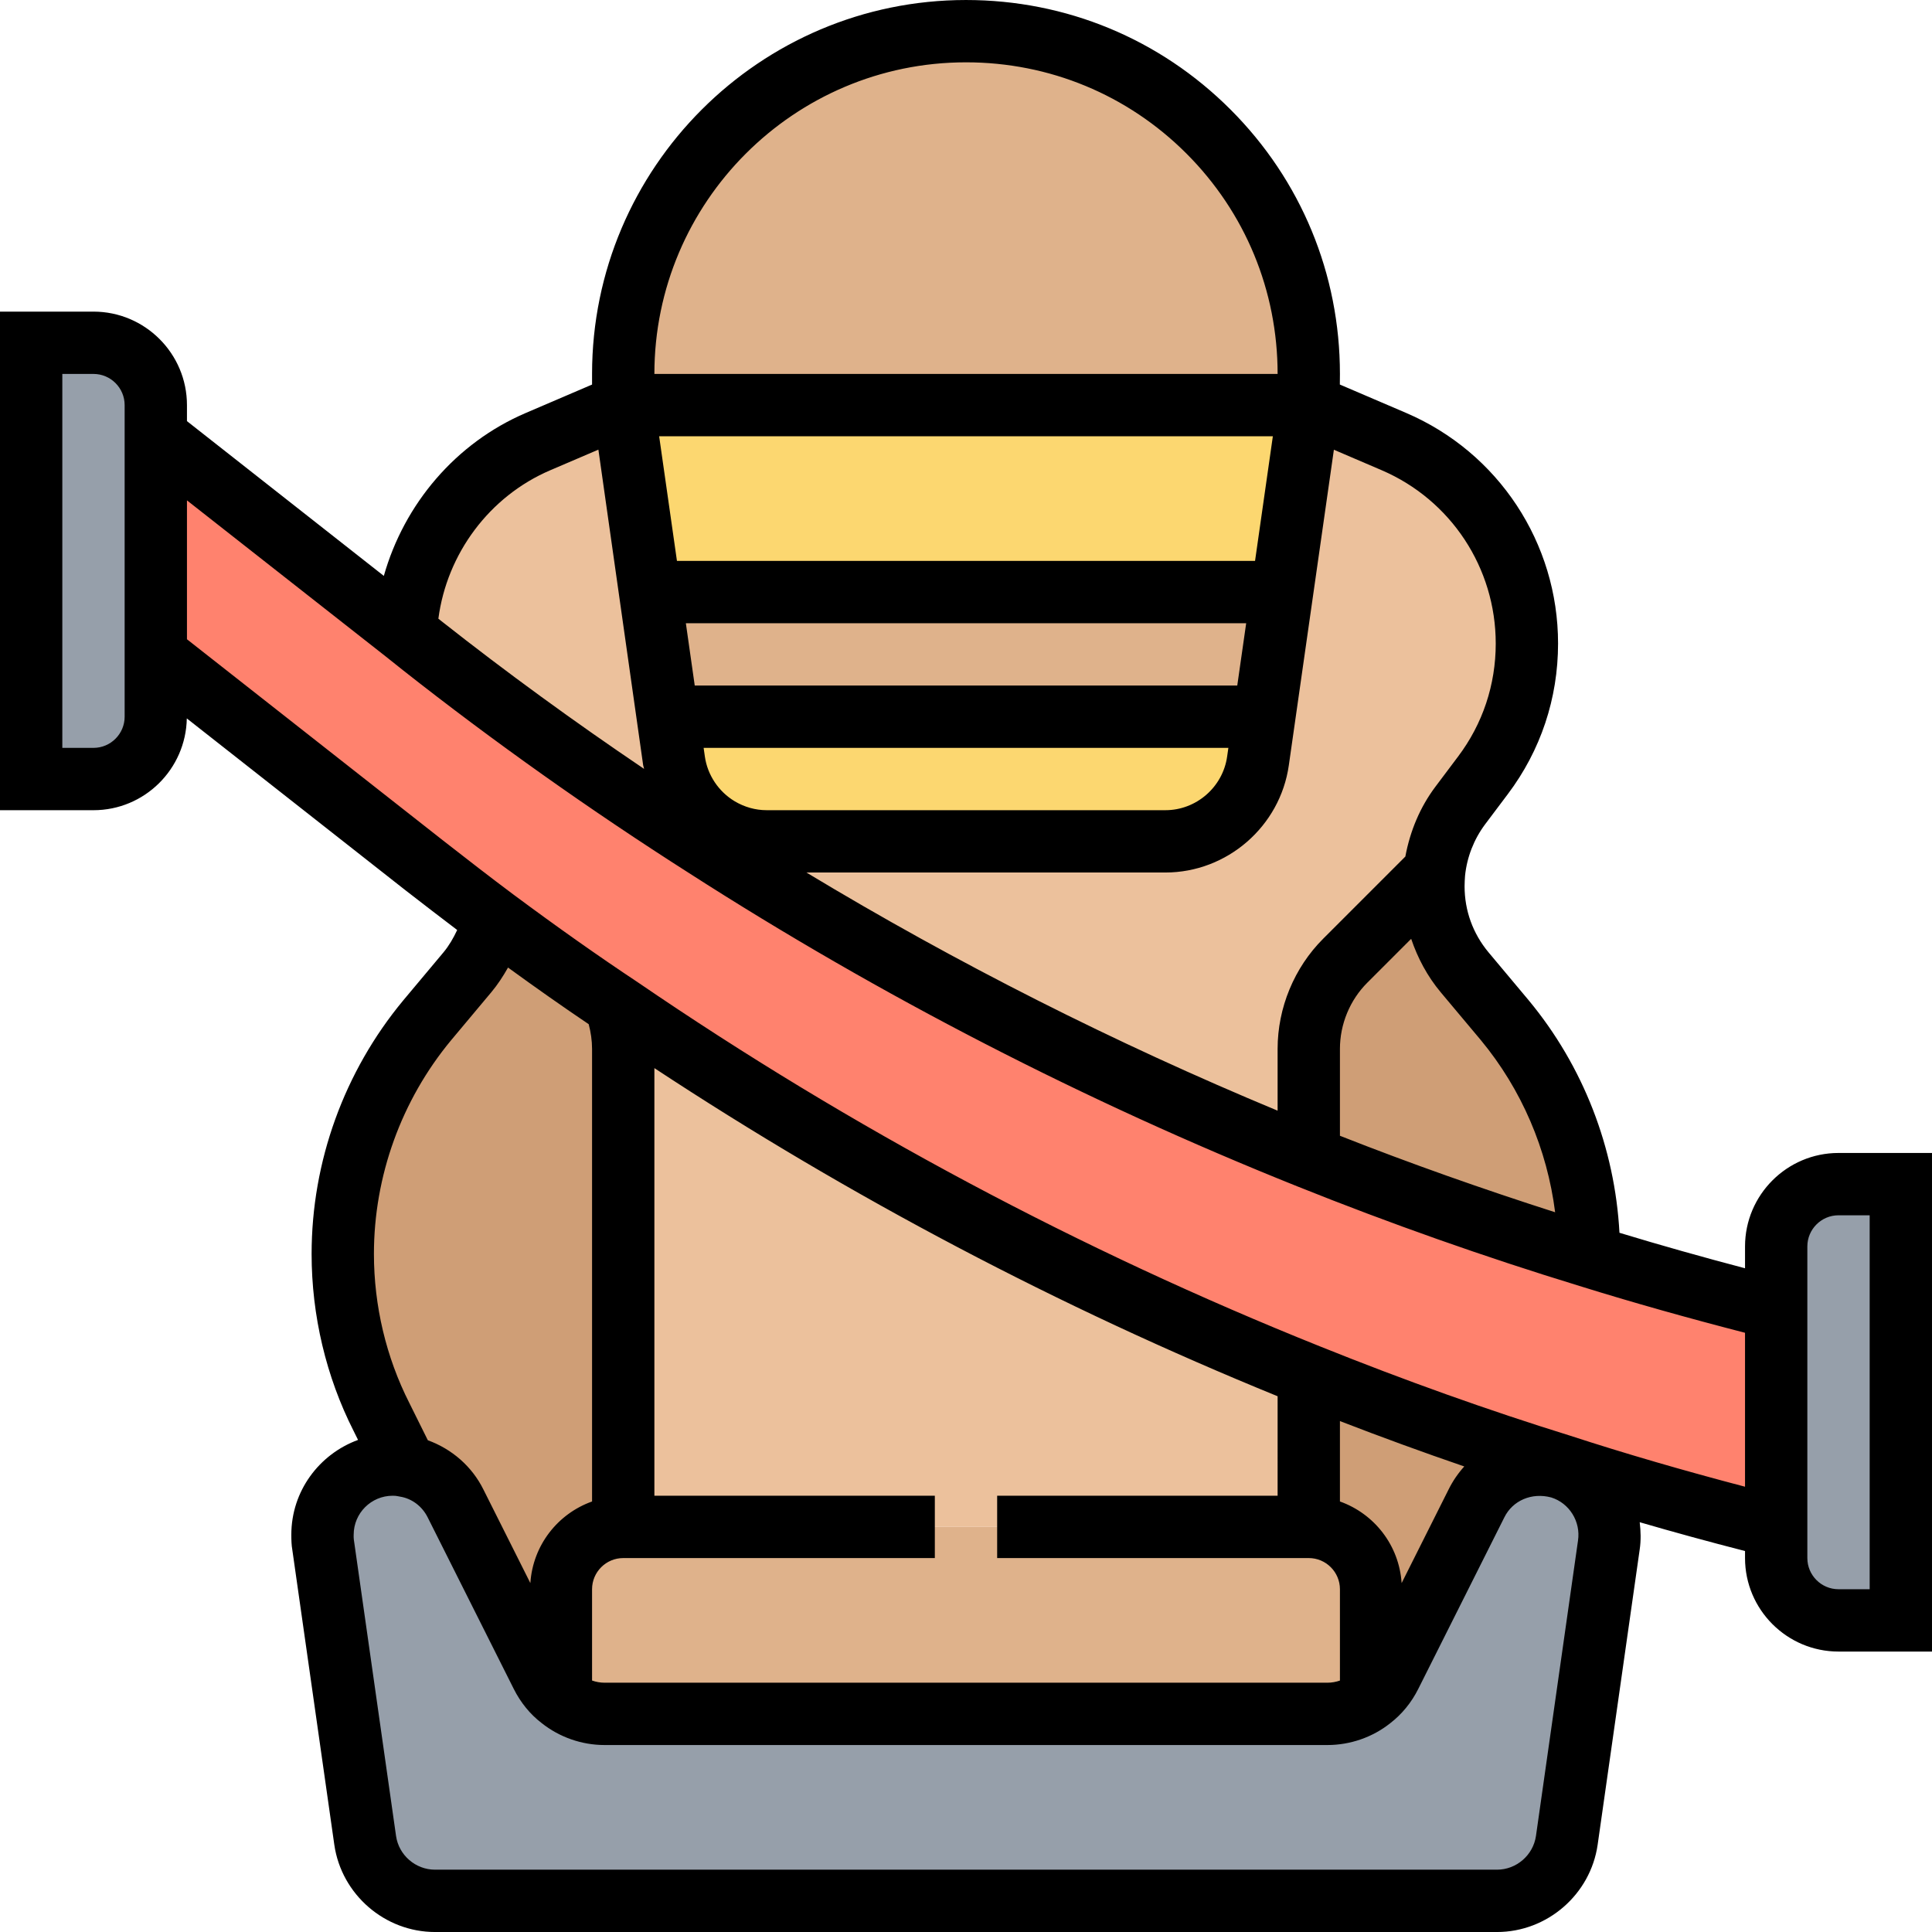 <?xml version="1.0" encoding="UTF-8"?> <svg xmlns="http://www.w3.org/2000/svg" height="496pt" viewBox="0 0 496 496" width="496pt"> <path d="m352 436.078c2.078-1.598 3.762-3.68 4.961-6.078l22.078-44c3.039-6.16 9.281-10 16.16-10 1.922 0 3.68.32 5.441.801 8.16 2.559 13.758 10.801 12.398 19.84l-10.801 75.84c-1.277 8.879-8.879 15.52-17.918 15.52h-272.641c-9.039 0-16.641-6.641-17.918-15.52l-10.801-75.84c-.16-.879-.16-1.762-.16-2.641 0-9.762 7.918-18 18-18 1.039 0 2.078.078 3.121.32 5.598.879 10.477 4.48 13.039 9.68l22.078 44c1.199 2.398 2.883 4.48 4.961 6.078 3.121 2.48 7.039 3.922 11.199 3.922h185.602c4.16 0 8.078-1.441 11.199-3.922zm0 0" fill="#969faa"></path> <path d="m400.801 376.238-.16.562c-1.762-.48-3.52-.801-5.441-.801-6.879 0-13.121 3.84-16.16 10l-22.078 44c-1.199 2.398-2.883 4.48-4.961 6.078v-28.078c0-8.801-7.199-16-16-16v-38.879c21.281 8.559 42.879 16.32 64.801 23.117zm0 0" fill="#cf9e76"></path> <path d="m488 304v112h-16c-8.801 0-16-7.199-16-16v-80c0-8.801 7.199-16 16-16zm0 0" fill="#969faa"></path> <path d="m336 353.121c-62.078-24.883-121.281-56.402-176.641-94.242-10.961-7.277-21.758-14.957-32.32-22.801-6.32-4.719-12.48-9.52-18.641-14.316l-68.398-53.762v-56l64.078 50.32 4.32 3.441c23.441 18.477 47.762 35.68 72.883 51.68 48.957 31.438 100.797 58.078 154.719 79.68 23.52 9.438 47.52 17.918 71.84 25.359 15.922 4.961 31.922 9.441 48.16 13.52v56c-18.559-4.641-37.039-9.84-55.199-15.762-21.922-6.797-43.52-14.559-64.801-23.117zm0 0" fill="#ff826e"></path> <path d="m408 321.922-.16.559c-24.32-7.441-48.32-15.922-71.84-25.359v-27.84c0-8.48 3.359-16.641 9.359-22.641l22.641-22.641h.16c-.082 1.199-.16 2.32-.16 3.52 0 8.082 2.801 15.84 8 22.082l10.32 12.32c14 16.879 21.68 38.078 21.68 60zm0 0" fill="#cf9e76"></path> <path d="m357.84 113.359c20.719 8.879 34.16 29.281 34.16 51.84 0 12.242-3.922 24.082-11.281 33.84l-5.84 7.762c-3.758 5.039-6.078 10.961-6.719 17.199h-.16l-22.641 22.641c-6 6-9.359 14.16-9.359 22.641v27.84c-53.922-21.602-105.762-48.242-154.719-79.68l3.199-4.883c3.598 2.16 7.84 3.441 12.32 3.441h102.398c11.922 0 22.082-8.801 23.762-20.641l1.52-10.719 4.641-32.48 6.879-48.16zm0 0" fill="#ecc19c"></path> <path d="m352 408v28.078c-3.121 2.48-7.039 3.922-11.199 3.922h-185.602c-4.16 0-8.078-1.441-11.199-3.922v-28.078c0-8.801 7.199-16 16-16h176c8.801 0 16 7.199 16 16zm0 0" fill="#dfb28b"></path> <path d="m336 353.121v38.879h-176v-122.719c0-3.203-.48-6.402-1.359-9.359l.719-1.043c55.359 37.84 114.562 69.359 176.641 94.242zm0 0" fill="#ecc19c"></path> <path d="m336 96v8h-176v-8c0-48.641 39.359-88 88-88 24.32 0 46.32 9.84 62.238 25.762 15.922 15.918 25.762 37.918 25.762 62.238zm0 0" fill="#dfb28b"></path> <path d="m336 104-6.879 48.16-1.121-.16h-160l-1.121.16-6.879-48.16zm0 0" fill="#fcd770"></path> <path d="m329.121 152.16-4.641 32.48-4.48-.641h-144l-4.48.641-4.641-32.48 1.121-.16h160zm0 0" fill="#dfb28b"></path> <path d="m324.48 184.641-1.52 10.719c-1.68 11.84-11.84 20.641-23.762 20.641h-102.398c-4.48 0-8.723-1.281-12.32-3.441-6-3.598-10.402-9.84-11.441-17.199l-1.52-10.719 4.48-.641h144zm0 0" fill="#fcd770"></path> <path d="m184.48 212.559-3.199 4.883c-25.121-16-49.441-33.203-72.883-51.68l-4.32-3.441c1.043-21.359 14.242-40.48 34.082-48.961l21.84-9.359 6.879 48.16 4.641 32.48 1.52 10.719c1.039 7.359 5.441 13.602 11.441 17.199zm0 0" fill="#ecc19c"></path> <path d="m160 269.281v122.719c-8.801 0-16 7.199-16 16v28.078c-2.078-1.598-3.762-3.68-4.961-6.078l-22.078-44c-2.562-5.199-7.441-8.801-13.039-9.68l.078-.32-6.078-12.238c-6.562-12.961-9.922-27.363-9.922-41.84 0-21.922 7.68-43.121 21.68-60l10.32-12.32c3.199-3.84 5.52-8.402 6.801-13.203l.238-.32c10.562 7.844 21.359 15.523 32.32 22.801l-.719 1.043c.879 2.957 1.359 6.156 1.359 9.359zm0 0" fill="#cf9e76"></path> <path d="m40 168v16c0 8.801-7.199 16-16 16h-16v-112h16c8.801 0 16 7.199 16 16zm0 0" fill="#969faa"></path> <path d="m472 296c-13.23 0-24 10.77-24 24v5.602c-10.887-2.867-21.664-5.898-32.238-9.113-1.176-21.777-9.281-42.785-23.312-59.695l-10.305-12.305c-4.016-4.832-6.145-10.695-6.145-16.969 0-.953.062-1.84.121-2.703.488-4.777 2.277-9.352 5.16-13.207l5.832-7.754c8.422-11.184 12.887-24.551 12.887-38.656 0-25.809-15.312-49.039-39.008-59.191l-17.016-7.289.023-2.719c0-25.656-9.977-49.77-28.105-67.895-18.125-18.129-42.23-28.105-67.895-28.105-52.938 0-96 43.062-96 96v2.727l-16.992 7.281c-18 7.695-31.246 23.383-36.465 41.84l-50.543-39.734v-4.113c0-13.23-10.77-24-24-24h-24v128h24c13.09 0 23.719-10.535 23.961-23.566l55.527 43.645.84.656c4.305 3.355 8.672 6.691 13.047 10.02-.961 2.055-2.086 4.016-3.504 5.719l-10.344 12.352c-15.176 18.281-23.527 41.398-23.527 65.098 0 15.797 3.727 31.52 10.762 45.398l1.16 2.344c-9.961 3.648-17.129 13.129-17.129 24.336 0 1.367.047 2.734.238 3.77l10.801 75.848c1.848 12.758 12.961 22.383 25.848 22.383h272.641c12.887 0 24-9.625 25.84-22.391l10.793-75.777c.359-2.391.285-4.742.008-7.039 8.75 2.551 17.781 5.023 27.039 7.398v1.809c0 13.23 10.77 24 24 24h24v-128zm-91.832-28.977c10.488 12.656 17.039 28.055 19.078 44.199-18.566-5.949-37.07-12.469-55.246-19.637v-22.305c0-6.336 2.551-12.52 7.016-16.984l11.273-11.273c1.672 4.961 4.176 9.641 7.574 13.711zm3.832-101.824c0 10.602-3.344 20.641-9.672 29.031l-5.848 7.785c-3.895 5.207-6.449 11.258-7.688 17.887l-21.09 21.09c-7.438 7.434-11.703 17.742-11.703 28.289v15.863c-41.816-17.383-82.367-37.863-120.969-61.145h92.168c15.832 0 29.457-11.832 31.68-27.52l11.57-81.016 12.246 5.246c17.801 7.633 29.305 25.098 29.305 44.488zm-195.406 40.496c-4.121-2.473-6.969-6.75-7.633-11.465l-.32-2.23h134.719l-.32 2.23c-1.109 7.848-7.918 13.77-15.84 13.77h-102.398c-2.863 0-5.695-.801-8.207-2.305zm129.047-29.695h-139.281l-2.281-16h143.852zm4.566-32h-148.414l-4.57-32h157.555zm-74.207-128c21.391 0 41.488 8.32 56.586 23.414 15.094 15.098 23.414 35.203 23.414 56.586h-160c0-44.113 35.887-80 80-80zm-106.695 104.711 12.32-5.277 11.496 81.039c.047.32.184.605.238.926-17.902-12.086-35.328-24.773-51.977-37.895l-.84-.664c2.199-16.711 13.098-31.434 28.762-38.129zm-109.305 63.289c0 4.406-3.586 8-8 8h-8v-96h8c4.414 0 8 3.594 8 8zm83.816 83.055 10.328-12.336c1.625-1.941 3.023-4.086 4.281-6.32 7.148 5.195 14.062 10.059 20.711 14.539.543 2.055.863 4.215.863 6.344v116.191c-8.816 3.145-15.199 11.238-15.84 20.953l-12.023-23.969c-2.969-6.023-8.16-10.465-14.297-12.703l-4.77-9.609c-5.934-11.703-9.07-24.922-9.07-38.223 0-19.977 7.047-39.465 19.816-54.867zm244.023 139.371c-.641-9.723-7.031-17.816-15.84-20.953v-20.641c10.695 4.137 21.352 8.023 31.922 11.648-1.586 1.75-2.953 3.734-4.035 5.926zm-31.84-22.426h-72v16h80c4.414 0 8 3.594 8 8v23.449c-1.031.352-2.113.551-3.199.551h-185.602c-1.086 0-2.168-.199-3.199-.559v-23.441c0-4.406 3.586-8 8-8h80v-16h-72v-109.785c50.281 33.113 104 61.41 160 84.242zm66.328 87.336c-.719 4.945-5.016 8.664-10.008 8.664h-272.641c-4.992 0-9.289-3.719-10-8.648l-10.848-76.168c-.062-.391-.031-.793-.031-1.184 0-5.512 4.488-10 10-10 .559 0 .984.031 1.312.113l.566.109c3.047.48 5.703 2.465 7.137 5.363l22.078 44c1.777 3.535 4.203 6.504 7.129 8.75 4.586 3.656 10.328 5.664 16.176 5.664h185.602c5.848 0 11.59-2.008 16.078-5.574 3.031-2.336 5.465-5.305 7.234-8.832l22.102-44.051c2.129-4.305 7.023-6.445 12.031-5.102 4.656 1.453 7.609 6.191 6.875 11.078zm8.84-102.734c-21.008-6.512-42.602-14.227-64.184-22.906-61.656-24.711-120.57-56.145-175.191-93.48-10.152-6.734-20.609-14.117-31.953-22.543-5.992-4.473-11.832-9.016-17.672-13.566l-66.168-51.992v-35.656l51.098 40.129 4.352 3.469c23.312 18.371 48.055 35.914 73.512 52.129 49.055 31.504 101.559 58.543 156.062 80.375 23.746 9.52 48.129 18.137 72.441 25.57 13.832 4.312 28.129 8.312 42.535 12.031v39.52c-15.695-4.121-30.742-8.488-44.832-13.078zm76.832 39.398h-8c-4.414 0-8-3.594-8-8v-80c0-4.406 3.586-8 8-8h8zm0 0"></path> </svg> 